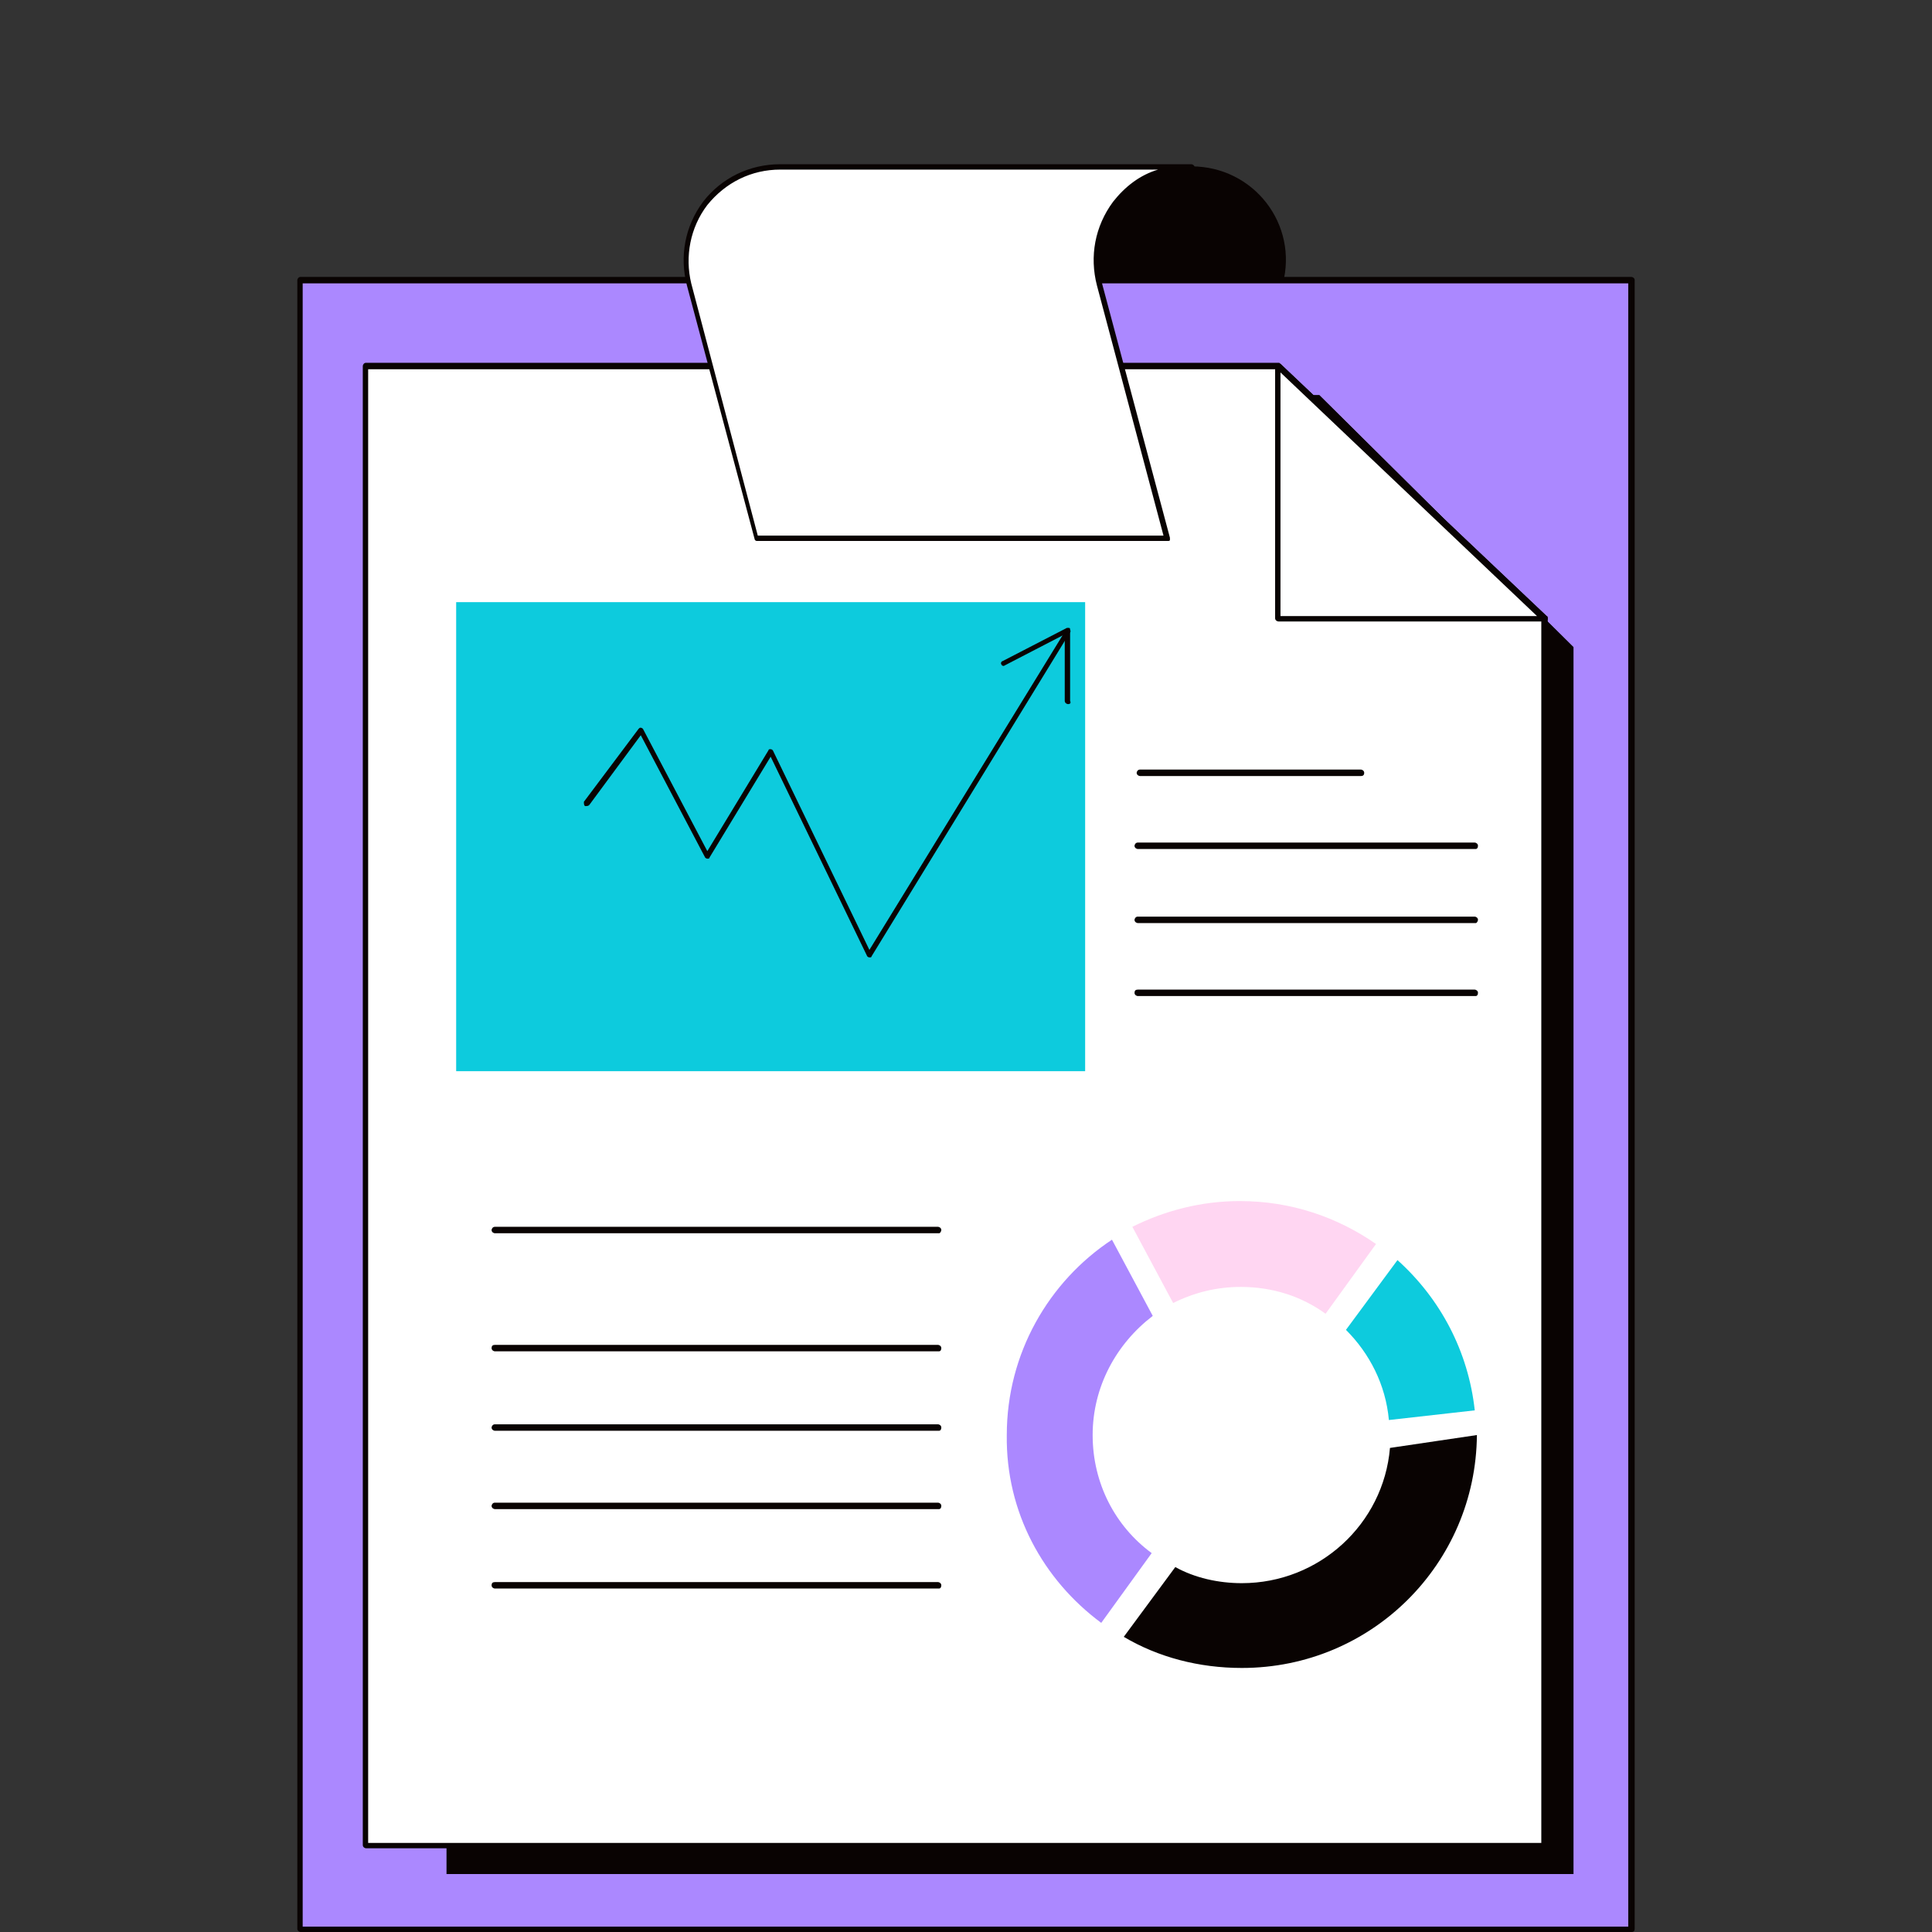 <?xml version="1.0" encoding="utf-8"?>
<!-- Generator: Adobe Illustrator 26.4.1, SVG Export Plug-In . SVG Version: 6.00 Build 0)  -->
<svg version="1.1" id="Layer_1" xmlns="http://www.w3.org/2000/svg" xmlns:xlink="http://www.w3.org/1999/xlink" x="0px" y="0px"
	 viewBox="0 0 180 180" style="enable-background:new 0 0 180 180;" xml:space="preserve">
<rect x="0" y="0" width="180" height="180" fill="#333333" stroke="none"/>
<style type="text/css">
	.st0{fill:none;stroke:#AB88FF;stroke-width:1.3;stroke-linecap:round;stroke-linejoin:round;stroke-miterlimit:10;}
	.st1{fill:#090302;}
	.st2{fill:#AB88FF;}
	.st3{fill:#FFFFFF;}
	.st4{fill:none;stroke:#0DCBDD;stroke-width:1.3;stroke-linecap:round;stroke-linejoin:round;stroke-miterlimit:10;}
	.st5{fill:#0DCBDD;}
	.st6{fill:#FFD6F2;}
	.st7{fill:#034EA2;}
	.st8{fill:#FBED21;}
	.st9{opacity:0.89;}
	.st10{fill:none;stroke:#0DCBDD;stroke-width:0.73;stroke-linecap:round;stroke-linejoin:round;stroke-miterlimit:10;}
	.st11{fill:none;stroke:#AB88FF;stroke-width:0.73;stroke-linecap:round;stroke-linejoin:round;stroke-miterlimit:10;}
	.st12{fill:none;stroke:#AB88FF;stroke-width:0.727;stroke-linecap:round;stroke-linejoin:round;stroke-miterlimit:10;}
	.st13{fill:#7C301B;stroke:#090302;stroke-width:0.727;stroke-linecap:round;stroke-linejoin:round;stroke-miterlimit:10;}
	.st14{fill:none;stroke:#090302;stroke-width:0.727;stroke-linecap:round;stroke-linejoin:round;stroke-miterlimit:10;}
	.st15{fill:#FFD6F2;stroke:#090302;stroke-width:0.727;stroke-miterlimit:10;}
	.st16{fill:#AB88FF;stroke:#090302;stroke-width:0.727;stroke-linecap:round;stroke-linejoin:round;stroke-miterlimit:10;}
	.st17{clip-path:url(#XMLID_00000145053223636570976390000014191339551093893540_);fill:#090302;}
	.st18{fill:#0DCBDD;stroke:#090302;stroke-width:0.727;stroke-linecap:round;stroke-linejoin:round;stroke-miterlimit:10;}
	.st19{fill:#FFA787;stroke:#090302;stroke-width:0.727;stroke-linecap:round;stroke-linejoin:round;stroke-miterlimit:10;}
	.st20{clip-path:url(#SVGID_00000101826320157533497790000016590222902254411700_);}
	.st21{fill:none;stroke:#231F20;stroke-width:0.5;stroke-miterlimit:10;}
	.st22{fill:#0F0E0F;}
	.st23{fill:#231F20;}
	.st24{fill:none;stroke:#AB88FF;stroke-width:5;stroke-miterlimit:10;}
	.st25{fill:none;}
	.st26{clip-path:url(#SVGID_00000127010276443277520950000014252227595165536917_);}
	.st27{fill:#FFD6F2;stroke:#090302;stroke-width:1.96;stroke-miterlimit:10;}
	.st28{fill:none;stroke:#090302;stroke-width:1.96;stroke-linecap:round;stroke-linejoin:round;stroke-miterlimit:10;}
	.st29{clip-path:url(#SVGID_00000047033182124502431490000002529647608476977049_);}
	.st30{fill:#FFD6F2;stroke:#090302;stroke-width:2.312;stroke-miterlimit:10;}
	.st31{fill:none;stroke:#090302;stroke-width:2.312;stroke-linecap:round;stroke-linejoin:round;stroke-miterlimit:10;}
	.st32{fill:#7C301B;stroke:#090302;stroke-width:1.652;stroke-linecap:round;stroke-linejoin:round;stroke-miterlimit:10;}
	.st33{fill:none;stroke:#090302;stroke-width:1.652;stroke-linecap:round;stroke-linejoin:round;stroke-miterlimit:10;}
	.st34{fill:#AB88FF;stroke:#090302;stroke-width:1.652;stroke-linecap:round;stroke-linejoin:round;stroke-miterlimit:10;}
	.st35{clip-path:url(#XMLID_00000069359434906373092020000003925559076646624166_);fill:#090302;}
	.st36{fill:#0DCBDD;stroke:#090302;stroke-width:1.652;stroke-linecap:round;stroke-linejoin:round;stroke-miterlimit:10;}
	.st37{fill:#FFA787;stroke:#090302;stroke-width:1.652;stroke-linecap:round;stroke-linejoin:round;stroke-miterlimit:10;}
	.st38{clip-path:url(#SVGID_00000090292758824609803950000013569141313501721009_);}
	.st39{clip-path:url(#XMLID_00000065041243707058995580000001961239329242559109_);fill:#090302;}
	.st40{clip-path:url(#SVGID_00000129199115833114357930000014892657046037373340_);}
	.st41{clip-path:url(#XMLID_00000014624792574841683610000012688965632254428040_);fill:#090302;}
	.st42{clip-path:url(#SVGID_00000111894378320019266920000001130832844263015606_);}
	.st43{clip-path:url(#SVGID_00000182499352008661290000000006184941611303910591_);}
	.st44{clip-path:url(#XMLID_00000085232657842016772950000001958382181335914159_);fill:#090302;}
	.st45{clip-path:url(#SVGID_00000111184859627898180870000016771772949977530025_);}
	.st46{fill:#FFFFFF;stroke:#090302;stroke-width:1.3;stroke-miterlimit:10;}
	.st47{fill:none;stroke:#090302;stroke-width:1.276;stroke-linecap:round;stroke-linejoin:round;stroke-miterlimit:10;}
	.st48{fill:#0DCBDD;stroke:#090302;stroke-width:1.276;stroke-linecap:round;stroke-linejoin:round;stroke-miterlimit:10;}
	.st49{clip-path:url(#SVGID_00000105393085685551900130000012595298976366120606_);}
	.st50{fill:#AB88FF;stroke:#090302;stroke-width:1.276;stroke-linecap:round;stroke-linejoin:round;stroke-miterlimit:10;}
	.st51{fill:#FFFFFF;stroke:#090302;stroke-width:1.276;stroke-miterlimit:10;}
	.st52{opacity:0.1;fill:#AB88FF;}
	.st53{clip-path:url(#SVGID_00000147923573774647087010000014255243352560274097_);}
	.st54{fill:#090302;stroke:#090302;stroke-width:1.276;stroke-linecap:round;stroke-linejoin:round;stroke-miterlimit:10;}
	.st55{fill:#FFD6F2;stroke:#090302;stroke-width:1.276;stroke-linecap:round;stroke-linejoin:round;stroke-miterlimit:10;}
	.st56{fill:#7C301B;stroke:#090302;stroke-width:1.276;stroke-linecap:round;stroke-linejoin:round;stroke-miterlimit:10;}
	.st57{clip-path:url(#SVGID_00000134928899526557356900000008997270503395301514_);}
	.st58{clip-path:url(#SVGID_00000003803368887270555990000017419458657179064477_);}
	.st59{fill:#AB88FF;stroke:#090302;stroke-linecap:round;stroke-linejoin:round;stroke-miterlimit:10;}
	.st60{fill:none;stroke:#090302;stroke-linecap:round;stroke-linejoin:round;stroke-miterlimit:10;}
	.st61{fill:#0DCBDD;stroke:#090302;stroke-linecap:round;stroke-linejoin:round;stroke-miterlimit:10;}
	.st62{fill:#FFD6F2;stroke:#090302;stroke-linecap:round;stroke-linejoin:round;stroke-miterlimit:10;}
	.st63{fill:#0DCBDD;stroke:#090302;stroke-width:0.967;stroke-linecap:round;stroke-linejoin:round;stroke-miterlimit:10;}
	.st64{fill:#090302;stroke:#090302;stroke-width:0.967;stroke-linecap:round;stroke-linejoin:round;stroke-miterlimit:10;}
	.st65{fill:#FFFFFF;stroke:#090302;stroke-linecap:round;stroke-linejoin:round;stroke-miterlimit:10;}
	.st66{fill:#AB88FF;stroke:#090302;stroke-width:0.967;stroke-linecap:round;stroke-linejoin:round;stroke-miterlimit:10;}
	.st67{fill:#FFD6F2;stroke:#090302;stroke-width:0.967;stroke-linecap:round;stroke-linejoin:round;stroke-miterlimit:10;}
	.st68{fill:#FFD6F2;stroke:#090302;stroke-width:0.988;stroke-linecap:round;stroke-linejoin:round;stroke-miterlimit:10;}
	.st69{fill:none;stroke:#090302;stroke-width:0.988;stroke-linecap:round;stroke-linejoin:round;stroke-miterlimit:10;}
	.st70{fill:#FFD6F2;stroke:#090302;stroke-width:0.988;stroke-miterlimit:10;}
	.st71{fill:#FFD6F2;stroke:#090302;stroke-width:1.411;stroke-miterlimit:10;}
	.st72{fill:none;stroke:#090302;stroke-width:1.411;stroke-linecap:round;stroke-linejoin:round;stroke-miterlimit:10;}
	.st73{fill:#AB88FF;stroke:#090302;stroke-width:1.411;stroke-miterlimit:10;}
	.st74{fill:#0DCBDD;stroke:#090302;stroke-width:1.411;stroke-miterlimit:10;}
	.st75{fill:#AB88FF;stroke:#090302;stroke-width:1.411;stroke-linecap:round;stroke-linejoin:round;stroke-miterlimit:10;}
	.st76{fill:#0DCBDD;stroke:#090302;stroke-width:1.411;stroke-linecap:round;stroke-linejoin:round;stroke-miterlimit:10;}
	.st77{fill:#FFA787;stroke:#090302;stroke-width:1.169;stroke-linecap:round;stroke-linejoin:round;stroke-miterlimit:10;}
	.st78{fill:#FFD6F2;stroke:#090302;stroke-width:1.411;stroke-linecap:round;stroke-linejoin:round;stroke-miterlimit:10;}
	.st79{fill:#090302;stroke:#090302;stroke-width:1.411;stroke-linecap:round;stroke-linejoin:round;stroke-miterlimit:10;}
	.st80{fill:#FFFFFF;stroke:#090302;stroke-width:1.411;stroke-linecap:round;stroke-linejoin:round;stroke-miterlimit:10;}
	.st81{fill:none;stroke:#AB88FF;stroke-width:1.313;stroke-linecap:round;stroke-linejoin:round;stroke-miterlimit:10;}
	.st82{fill:none;stroke:#0DCBDD;stroke-width:1.318;stroke-linecap:round;stroke-linejoin:round;stroke-miterlimit:10;}
	.st83{fill:#FFFFFF;stroke:#090302;stroke-width:1.3;stroke-linecap:round;stroke-linejoin:round;stroke-miterlimit:10;}
	.st84{fill:none;stroke:#090302;stroke-width:1.616;stroke-miterlimit:10;}
	.st85{fill:#004876;}
	.st86{fill:#8C7BFF;}
	.st87{fill:none;stroke:#090302;stroke-width:0.484;stroke-linecap:round;stroke-miterlimit:10;}
	.st88{fill:none;stroke:#FFFFFF;stroke-width:0.484;stroke-linecap:round;stroke-miterlimit:10;}
	.st89{fill:#2D1715;}
	.st90{fill:#F2ECE9;}
	.st91{fill:none;stroke:#090302;stroke-width:0.52;stroke-linecap:round;stroke-miterlimit:10;}
	.st92{fill:none;stroke:#FFFFFF;stroke-width:0.52;stroke-linecap:round;stroke-miterlimit:10;}
	.st93{fill:none;stroke:#090302;stroke-width:0.808;stroke-linecap:round;stroke-linejoin:round;stroke-miterlimit:10;}
	.st94{fill:#FFD6F2;stroke:#090302;stroke-width:0.808;stroke-linecap:round;stroke-linejoin:round;stroke-miterlimit:10;}
	.st95{fill:#0DCBDD;stroke:#090302;stroke-width:0.808;stroke-linecap:round;stroke-linejoin:round;stroke-miterlimit:10;}
	.st96{fill:#AB88FF;stroke:#090302;stroke-width:0.808;stroke-linecap:round;stroke-linejoin:round;stroke-miterlimit:10;}
	.st97{clip-path:url(#SVGID_00000116923199967809181900000005927968858412453789_);}
	.st98{fill:#FFA686;stroke:#090302;stroke-width:0.808;stroke-linecap:round;stroke-linejoin:round;stroke-miterlimit:10;}
	.st99{fill:#FFA686;}
	.st100{fill:#FFFFFF;stroke:#090302;stroke-width:0.808;stroke-linecap:round;stroke-linejoin:round;stroke-miterlimit:10;}
	.st101{fill:#FFA787;stroke:#090302;stroke-width:0.808;stroke-linecap:round;stroke-linejoin:round;stroke-miterlimit:10;}
	.st102{fill:none;stroke:#FF703E;stroke-linecap:round;stroke-linejoin:round;stroke-miterlimit:10;}
	.st103{fill:none;stroke:#5AB65F;stroke-linecap:round;stroke-linejoin:round;stroke-miterlimit:10;}
	.st104{fill:#AB88FF;stroke:#090302;stroke-width:0.748;stroke-linecap:round;stroke-linejoin:round;stroke-miterlimit:10;}
	.st105{fill:none;stroke:#090302;stroke-width:0.748;stroke-linecap:round;stroke-linejoin:round;stroke-miterlimit:10;}
	.st106{fill:#FFFFFF;stroke:#090302;stroke-width:0.748;stroke-linecap:round;stroke-linejoin:round;stroke-miterlimit:10;}
	.st107{fill:#0DCBDD;stroke:#090302;stroke-width:0.748;stroke-linecap:round;stroke-linejoin:round;stroke-miterlimit:10;}
	.st108{fill:#090302;stroke:#090302;stroke-width:0.748;stroke-linecap:round;stroke-linejoin:round;stroke-miterlimit:10;}
	.st109{fill:#FFA686;stroke:#090302;stroke-width:0.748;stroke-linecap:round;stroke-linejoin:round;stroke-miterlimit:10;}
	.st110{fill:#FFA787;stroke:#090302;stroke-width:0.748;stroke-linecap:round;stroke-linejoin:round;stroke-miterlimit:10;}
	.st111{clip-path:url(#SVGID_00000049935577840464748160000002644674377555816340_);}
	.st112{fill:#AB88FF;stroke:#090302;stroke-width:0.591;stroke-miterlimit:10;}
	.st113{fill:#FFFFFF;stroke:#090302;stroke-width:0.591;stroke-miterlimit:10;}
	.st114{fill:#4A89DC;}
	.st115{fill:#FFD6F2;stroke:#090302;stroke-width:0.591;stroke-miterlimit:10;}
	.st116{fill:#CCD1D9;}
	.st117{fill:#0DCBDD;stroke:#090302;stroke-width:0.591;stroke-miterlimit:10;}
	.st118{fill:#090302;stroke:#090302;stroke-width:0.591;stroke-miterlimit:10;}
	.st119{fill:#FFFFFF;stroke:#090302;stroke-width:0.5;stroke-miterlimit:10;}
	.st120{fill:#AB88FF;stroke:#090302;stroke-width:0.797;stroke-linecap:round;stroke-linejoin:round;stroke-miterlimit:10;}
	.st121{fill:none;stroke:#090302;stroke-width:0.797;stroke-linecap:round;stroke-linejoin:round;stroke-miterlimit:10;}
	.st122{fill:#0DCBDD;stroke:#090302;stroke-width:0.797;stroke-linecap:round;stroke-linejoin:round;stroke-miterlimit:10;}
	.st123{fill:#AB88FF;stroke:#090302;stroke-width:0.916;stroke-linecap:round;stroke-linejoin:round;stroke-miterlimit:10;}
	.st124{fill:none;stroke:#090302;stroke-width:0.916;stroke-linecap:round;stroke-linejoin:round;stroke-miterlimit:10;}
	.st125{fill:none;stroke:#090302;stroke-width:0.766;stroke-linecap:round;stroke-linejoin:round;stroke-miterlimit:10;}
	.st126{fill:#0DCBDD;stroke:#090302;stroke-width:0.766;stroke-linecap:round;stroke-linejoin:round;stroke-miterlimit:10;}
	.st127{fill:none;stroke:#090302;stroke-width:0.953;stroke-linecap:round;stroke-linejoin:round;stroke-miterlimit:10;}
	.st128{fill:#0DCBDD;stroke:#090302;stroke-width:0.953;stroke-linecap:round;stroke-linejoin:round;stroke-miterlimit:10;}
	.st129{fill:#FFD6F2;stroke:#090302;stroke-width:0.953;stroke-linecap:round;stroke-linejoin:round;stroke-miterlimit:10;}
	.st130{fill:none;stroke:#090302;stroke-width:0.908;stroke-linecap:round;stroke-linejoin:round;stroke-miterlimit:10;}
	.st131{fill:#0DCBDD;stroke:#090302;stroke-width:0.908;stroke-linecap:round;stroke-linejoin:round;stroke-miterlimit:10;}
	.st132{fill:#AB88FF;stroke:#090302;stroke-width:0.908;stroke-linecap:round;stroke-linejoin:round;stroke-miterlimit:10;}
	.st133{fill:none;stroke:#AB88FF;stroke-width:1.363;stroke-linecap:round;stroke-linejoin:round;stroke-miterlimit:10;}
	.st134{fill:#0E37E2;}
</style>
<g>
	<path class="st1" d="M111,58.5l-8.5-32c-1.5-5.6,2.7-11,8.5-11c5.8,0,10,5.4,8.5,11L111,58.5z"/>
	<rect x="28" y="26.1" class="st2" width="124" height="153.6"/>
	<path class="st1" d="M152,180H28c-0.1,0-0.3-0.1-0.3-0.3V26.1c0-0.1,0.1-0.3,0.3-0.3h124c0.1,0,0.3,0.1,0.3,0.3v153.6
		C152.3,179.9,152.2,180,152,180z M28.2,179.5h123.5V26.4H28.2V179.5z"/>
	<g>
		<g>
			<polygon class="st1" points="146.6,174.6 41.6,174.6 41.6,36.8 122.9,36.8 146.6,60.3 			"/>
			<polygon class="st1" points="146.6,60.3 122.9,60.3 122.9,36.8 			"/>
		</g>
		<g>
			<g>
				<polygon class="st3" points="143.9,172 34.1,172 34.1,34.1 119.1,34.1 143.9,57.7 				"/>
				<path class="st1" d="M143.9,172.2H34.1c-0.1,0-0.3-0.1-0.3-0.3V34.1c0-0.1,0.1-0.3,0.3-0.3h85c0.1,0,0.1,0,0.2,0.1l24.8,23.5
					c0.1,0,0.1,0.1,0.1,0.2V172C144.1,172.1,144,172.2,143.9,172.2z M34.3,171.7h109.3V57.8L119,34.4H34.3V171.7z"/>
			</g>
			<g>
				<polygon class="st3" points="143.9,57.7 119.1,57.7 119.1,34.1 				"/>
				<path class="st1" d="M143.9,57.9h-24.8c-0.1,0-0.3-0.1-0.3-0.3V34.1c0-0.1,0.1-0.2,0.2-0.2c0.1,0,0.2,0,0.3,0l24.8,23.5
					c0.1,0.1,0.1,0.2,0.1,0.3C144.1,57.9,144,57.9,143.9,57.9z M119.3,57.4h23.9l-23.9-22.7V57.4z"/>
			</g>
		</g>
	</g>
	<g>
		<path class="st3" d="M70.4,50.2h38.3l-6.3-23.6c-1.5-5.6,2.7-11,8.5-11H72.7c-5.8,0-10,5.4-8.5,11L70.4,50.2z"/>
		<path class="st1" d="M108.8,50.4H70.5c-0.1,0-0.2-0.1-0.2-0.2l-6.3-23.6c-0.7-2.7-0.2-5.5,1.5-7.8c1.7-2.2,4.3-3.5,7.2-3.5H111
			c0.1,0,0.3,0.1,0.3,0.3c0,0.1-0.1,0.3-0.3,0.3c-2.7,0-5.1,1.2-6.8,3.3c-1.6,2.1-2.1,4.8-1.5,7.3l6.3,23.6c0,0.1,0,0.2,0,0.2
			C109,50.4,108.9,50.4,108.8,50.4z M70.6,49.9h37.8l-6.2-23.3c-0.7-2.7-0.2-5.5,1.5-7.8c1.1-1.4,2.5-2.5,4.2-3H72.7
			c-2.7,0-5.1,1.2-6.8,3.3c-1.6,2.1-2.1,4.8-1.5,7.3L70.6,49.9z"/>
	</g>
	<g>
		<g>
			<path class="st1" d="M126.8,72.3h-20.6c-0.1,0-0.3-0.1-0.3-0.3c0-0.1,0.1-0.3,0.3-0.3h20.6c0.1,0,0.3,0.1,0.3,0.3
				C127.1,72.2,127,72.3,126.8,72.3z"/>
			<path class="st1" d="M137.5,79.1H106c-0.1,0-0.3-0.1-0.3-0.3c0-0.1,0.1-0.3,0.3-0.3h31.4c0.1,0,0.3,0.1,0.3,0.3
				C137.7,79,137.6,79.1,137.5,79.1z"/>
			<path class="st1" d="M137.5,86H106c-0.1,0-0.3-0.1-0.3-0.3c0-0.1,0.1-0.3,0.3-0.3h31.4c0.1,0,0.3,0.1,0.3,0.3
				C137.7,85.8,137.6,86,137.5,86z"/>
			<path class="st1" d="M137.5,92.8H106c-0.1,0-0.3-0.1-0.3-0.3s0.1-0.3,0.3-0.3h31.4c0.1,0,0.3,0.1,0.3,0.3S137.6,92.8,137.5,92.8z
				"/>
		</g>
		<g>
			<rect x="42.5" y="56.1" class="st5" width="58.6" height="43.7"/>
			<g>
				<path class="st1" d="M81,89.2C81,89.2,81,89.2,81,89.2c-0.1,0-0.2-0.1-0.2-0.1l-9-18.6l-5.7,9.4c0,0.1-0.1,0.1-0.2,0.1
					c-0.1,0-0.2-0.1-0.2-0.1l-6-11.4l-4.8,6.5c-0.1,0.1-0.2,0.1-0.4,0.1c-0.1-0.1-0.1-0.2-0.1-0.4l5.1-6.8c0.1-0.1,0.1-0.1,0.2-0.1
					c0.1,0,0.2,0.1,0.2,0.1l6,11.4l5.7-9.4c0-0.1,0.1-0.1,0.2-0.1c0.1,0,0.2,0.1,0.2,0.1l9,18.6l18.3-29.8c0.1-0.1,0.2-0.2,0.3-0.1
					c0.1,0.1,0.2,0.2,0.1,0.3L81.2,89.1C81.2,89.2,81.1,89.2,81,89.2z"/>
				<path class="st1" d="M99.5,65.6c-0.1,0-0.3-0.1-0.3-0.3v-6.2l-5.6,2.9c-0.1,0.1-0.3,0-0.3-0.1c-0.1-0.1,0-0.3,0.1-0.3l6-3.1
					c0.1,0,0.2,0,0.2,0c0.1,0,0.1,0.1,0.1,0.2v6.6C99.8,65.5,99.7,65.6,99.5,65.6z"/>
			</g>
		</g>
		<g>
			<path class="st6" d="M115.6,119.9c3,0,5.7,0.9,7.9,2.5l4.7-6.5c-3.6-2.5-7.9-4-12.7-4c-3.6,0-7,0.9-10,2.4l3.8,7.1
				C111.3,120.4,113.4,119.9,115.6,119.9z"/>
			<path class="st2" d="M102.6,151.2l4.7-6.5c-3.4-2.5-5.5-6.5-5.5-11c0-4.5,2.2-8.5,5.6-11.1l-3.8-7.1c-5.9,3.9-9.8,10.6-9.8,18.2
				C93.7,140.9,97.2,147.2,102.6,151.2z"/>
			<path class="st5" d="M137.4,131.4c-0.6-5.5-3.2-10.4-7.2-14l-4.8,6.5c2.2,2.2,3.7,5.1,4,8.4L137.4,131.4z"/>
			<path class="st1" d="M129.5,134.9c-0.6,7.1-6.6,12.6-13.8,12.6c-2.2,0-4.4-0.5-6.2-1.5l-4.8,6.5c3.2,1.9,7,2.9,11,2.9
				c12.1,0,21.8-9.7,21.9-21.7L129.5,134.9z"/>
		</g>
		<g>
			<path class="st1" d="M87.5,125.9H46.1c-0.1,0-0.3-0.1-0.3-0.3s0.1-0.3,0.3-0.3h41.3c0.1,0,0.3,0.1,0.3,0.3S87.6,125.9,87.5,125.9
				z"/>
			<path class="st1" d="M87.5,114.9H46.1c-0.1,0-0.3-0.1-0.3-0.3c0-0.1,0.1-0.3,0.3-0.3h41.3c0.1,0,0.3,0.1,0.3,0.3
				C87.7,114.7,87.6,114.9,87.5,114.9z"/>
			<path class="st1" d="M87.5,133.3H46.1c-0.1,0-0.3-0.1-0.3-0.3c0-0.1,0.1-0.3,0.3-0.3h41.3c0.1,0,0.3,0.1,0.3,0.3
				C87.7,133.2,87.6,133.3,87.5,133.3z"/>
			<path class="st1" d="M87.5,140.6H46.1c-0.1,0-0.3-0.1-0.3-0.3c0-0.1,0.1-0.3,0.3-0.3h41.3c0.1,0,0.3,0.1,0.3,0.3
				C87.7,140.5,87.6,140.6,87.5,140.6z"/>
			<path class="st1" d="M87.5,148H46.1c-0.1,0-0.3-0.1-0.3-0.3s0.1-0.3,0.3-0.3h41.3c0.1,0,0.3,0.1,0.3,0.3S87.6,148,87.5,148z"/>
		</g>
	</g>
</g>
</svg>
